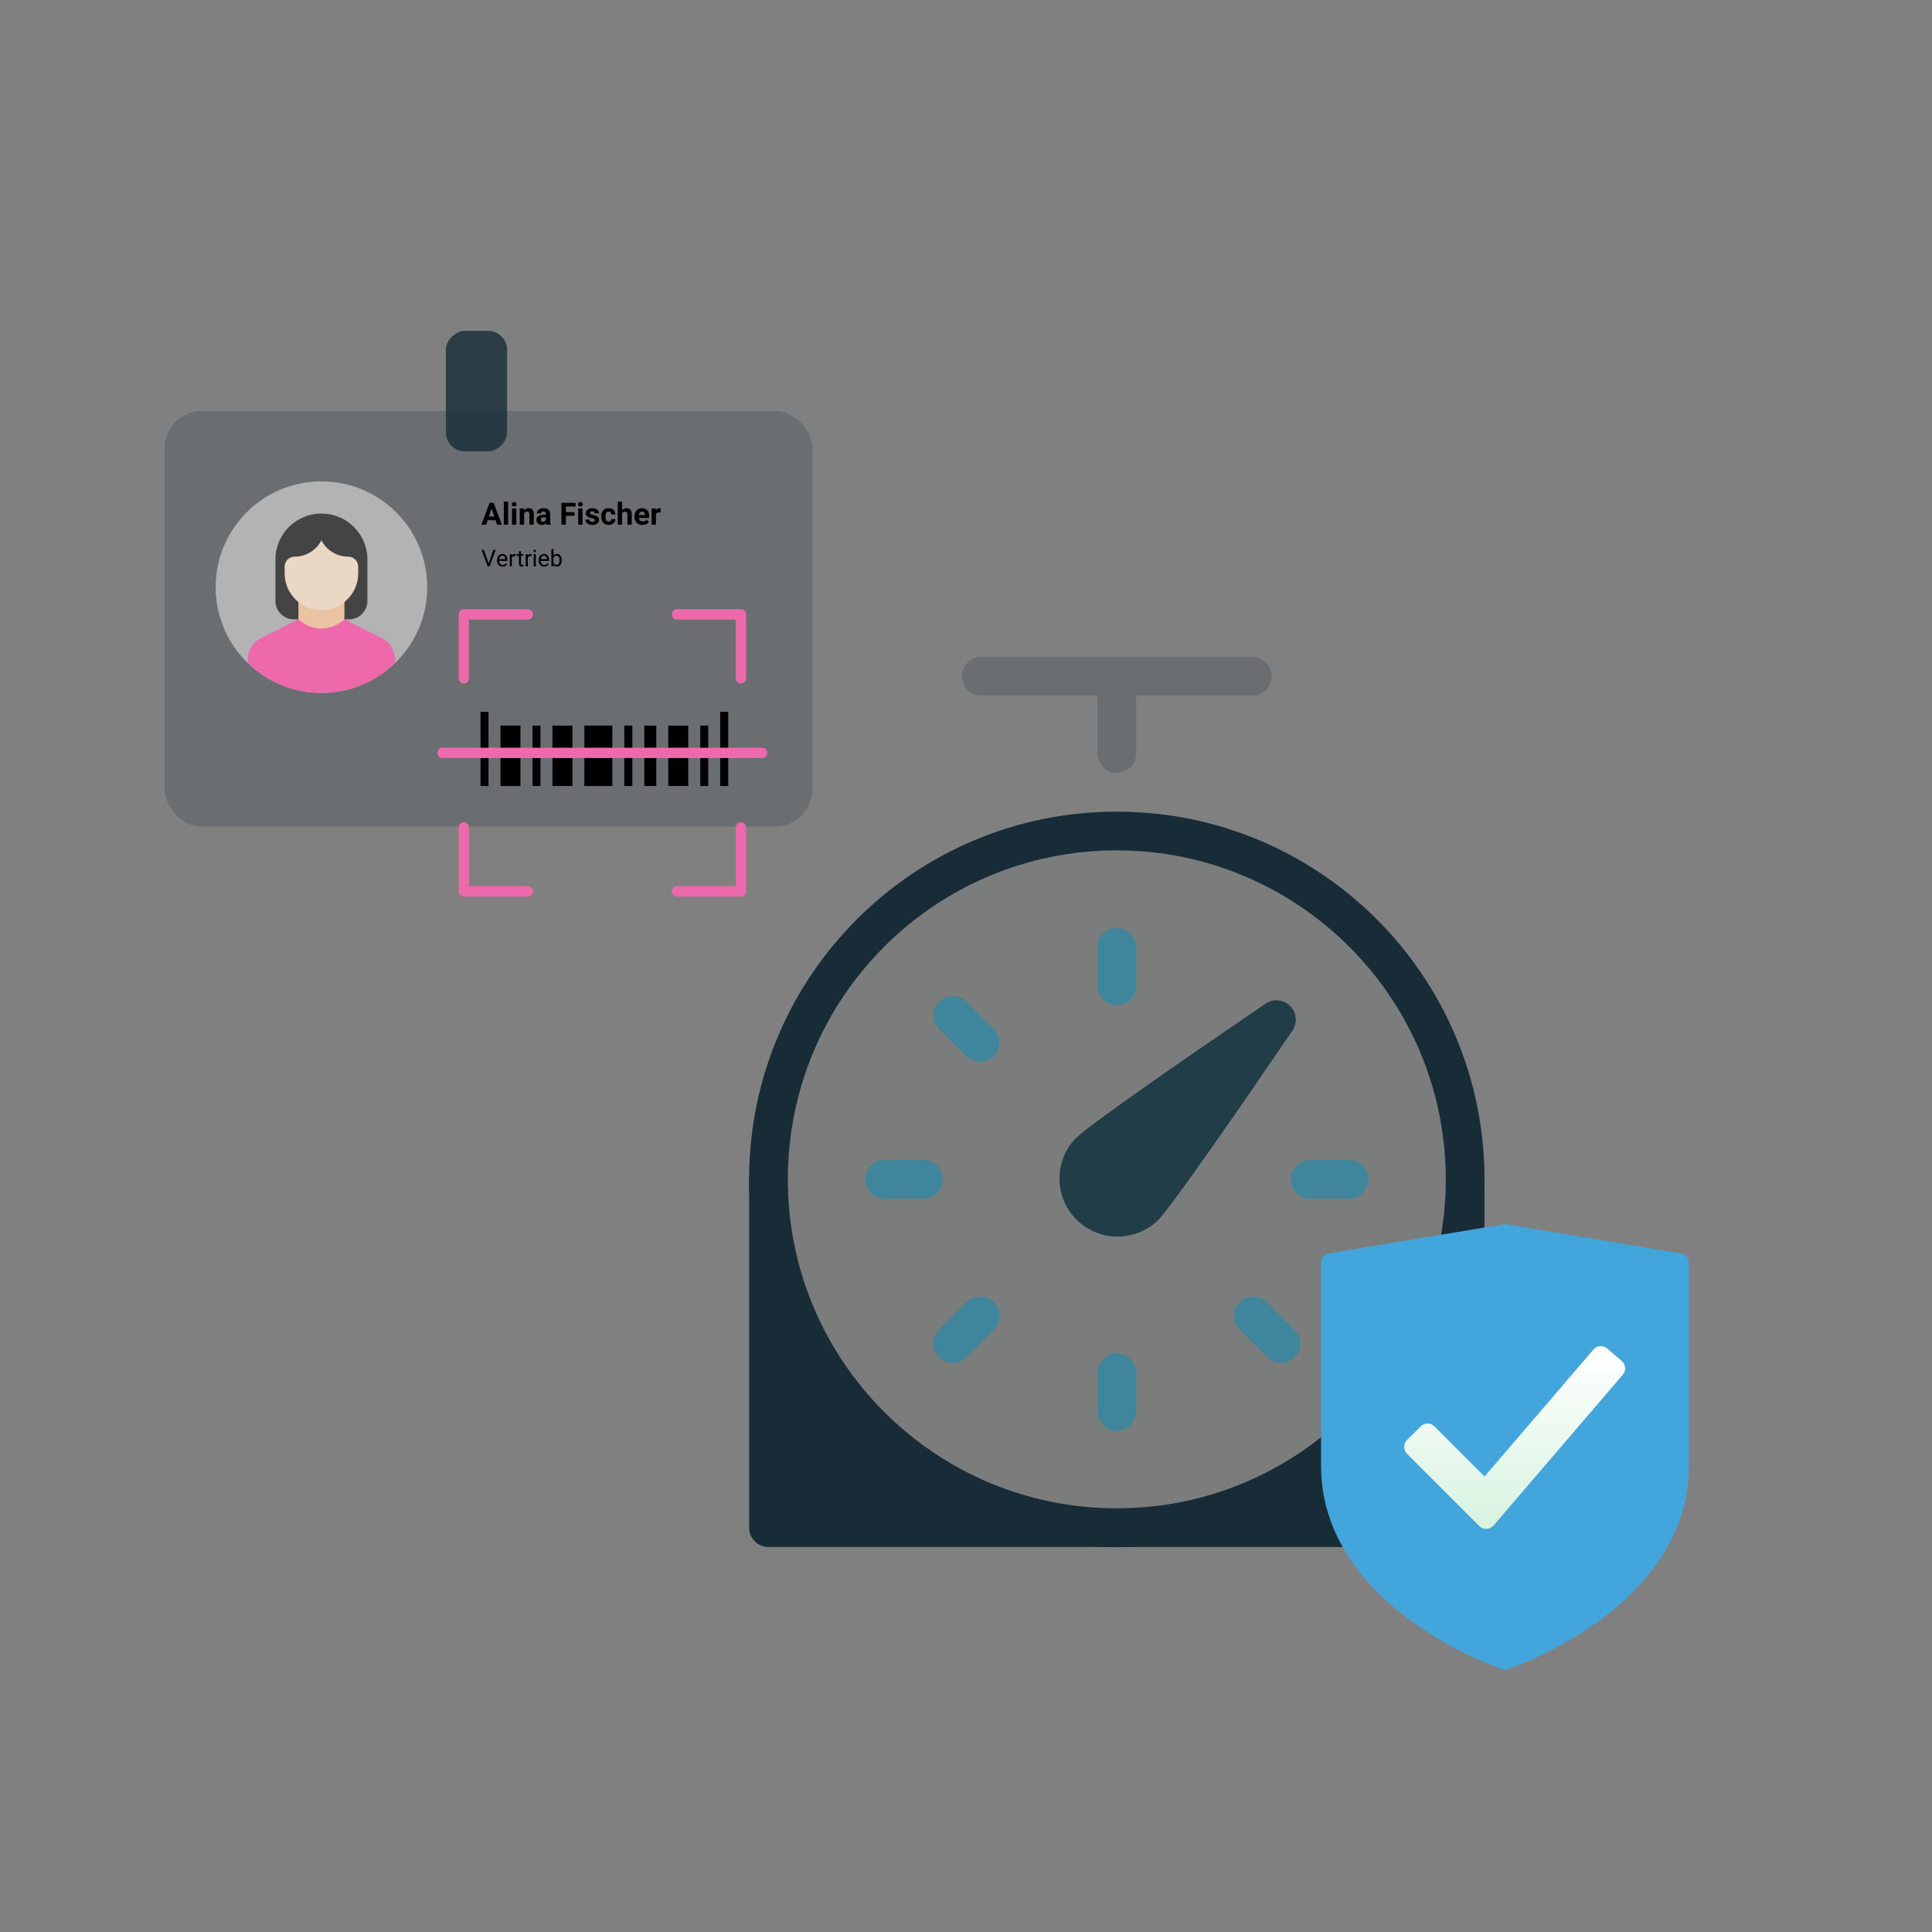 <?xml version="1.0" encoding="UTF-8"?>
<svg xmlns="http://www.w3.org/2000/svg" xmlns:xlink="http://www.w3.org/1999/xlink" id="Ebene_1" width="1600" height="1600" viewBox="0 0 1600 1600"><rect x="0" y="0" width="1600" height="1600" fill="#808080" stroke="none"/><defs><linearGradient id="Unbenannter_Verlauf_2" x1="1254.397" y1="-3058.087" x2="1254.397" y2="-3209.441" gradientTransform="translate(0 -1943.299) scale(1 -1)" gradientUnits="userSpaceOnUse"><stop offset="0" stop-color="#fff"/><stop offset="1" stop-color="#d8f3e0"/></linearGradient></defs><rect x="0" width="1600" height="1600" fill="#fff" opacity="0"/><path d="m636.42,960.644s20.709,295.442,288.588,295.442,288.363-295.442,288.363-295.442c8.851,0,16.026,7.175,16.026,16.026v288.475c0,8.851-7.175,16.026-16.026,16.026h-576.951c-8.851,0-16.026-7.175-16.026-16.026v-288.475c0-8.851,7.175-16.026,16.026-16.026Z" fill="#172c37"/><path d="m924.895,1281.172c-168.172,0-304.502-136.33-304.502-304.502s136.33-304.502,304.502-304.502,304.502,136.33,304.502,304.502c-.185,168.095-136.407,304.316-304.502,304.502Zm0-576.951c-150.469,0-272.449,121.98-272.449,272.449s121.98,272.449,272.449,272.449,272.449-121.98,272.449-272.449c-.168-150.4-122.049-272.281-272.449-272.449Z" fill="#172c37"/><path d="m1037.08,543.958h-224.37c-8.851,0-16.026,7.175-16.026,16.026s7.175,16.026,16.026,16.026h96.158v48.079c0,8.851,7.175,16.026,16.026,16.026s16.026-7.175,16.026-16.026v-48.079h96.158c8.851,0,16.026-7.175,16.026-16.026s-7.175-16.026-16.026-16.026Z" fill="#172c37" opacity=".2"/><path d="m924.895,832.433c-8.851,0-16.026-7.175-16.026-16.026v-32.053c0-8.851,7.175-16.026,16.026-16.026s16.026,7.175,16.026,16.026v32.053c0,8.851-7.175,16.026-16.026,16.026Z" fill="#0396c4" opacity=".5"/><path d="m1117.212,992.697h-32.053c-8.851,0-16.026-7.175-16.026-16.026s7.175-16.026,16.026-16.026h32.053c8.851,0,16.026,7.175,16.026,16.026s-7.175,16.026-16.026,16.026Z" fill="#0396c4" opacity=".5"/><path d="m1060.879,1128.681c-4.25-.001-8.326-1.69-11.331-4.696l-22.661-22.661c-6.366-6.149-6.543-16.295-.393-22.661,6.149-6.366,16.295-6.543,22.661-.393.133.129.265.26.393.393l22.661,22.661c6.258,6.26,6.256,16.407-.003,22.665-3.005,3.004-7.079,4.691-11.327,4.692Z" fill="#0396c4" opacity=".5"/><path d="m924.895,1185.014c-8.851,0-16.026-7.175-16.026-16.026v-32.053c0-8.851,7.175-16.026,16.026-16.026s16.026,7.175,16.026,16.026v32.053c0,8.851-7.175,16.026-16.026,16.026Z" fill="#0396c4" opacity=".5"/><path d="m788.911,1128.681c-8.851-.002-16.025-7.179-16.023-16.03.001-4.248,1.689-8.323,4.692-11.327l22.661-22.661c6.149-6.366,16.295-6.543,22.661-.393,6.366,6.149,6.542,16.295.393,22.661-.129.133-.26.265-.393.393l-22.661,22.661c-3.005,3.006-7.081,4.695-11.331,4.696Z" fill="#0396c4" opacity=".5"/><path d="m764.631,992.697h-32.053c-8.851,0-16.026-7.175-16.026-16.026s7.175-16.026,16.026-16.026h32.053c8.851,0,16.026,7.175,16.026,16.026s-7.175,16.026-16.026,16.026Z" fill="#0396c4" opacity=".5"/><path d="m811.572,879.374c-4.25-.001-8.326-1.69-11.331-4.696l-22.661-22.661c-6.149-6.367-5.972-16.512.394-22.661,6.211-5.998,16.056-5.998,22.267,0l22.661,22.661c6.258,6.26,6.256,16.407-.003,22.665-3.005,3.004-7.079,4.691-11.327,4.692Z" fill="#0396c4" opacity=".5"/><path d="m890.903,942.679c11.587-11.603,95.101-69.202,157.331-111.592,7.371-4.901,17.319-2.898,22.219,4.472,3.565,5.362,3.575,12.336.026,17.708-42.39,62.231-99.989,145.744-111.592,157.331-19.099,18.447-49.537,17.918-67.984-1.181-17.996-18.632-17.996-48.171,0-66.803v.064Z" fill="#223e49"/><circle cx="924.895" cy="976.671" r="288.475" fill="#172c37" opacity=".05"/><path d="m1392.004,1038.019l-144.306-24.051c-.874-.144-1.756-.144-2.63,0l-144.306,24.051c-3.864.641-6.702,3.984-6.702,7.905v168.357c0,48.575,26.103,93.093,75.472,128.761,22.848,16.419,47.861,29.599,74.318,39.179,1.643.553,3.423.553,5.067,0,26.456-9.58,51.469-22.76,74.318-39.179,49.369-35.668,75.472-80.186,75.472-128.761v-168.357c0-3.92-2.838-7.263-6.702-7.905Z" fill="#42a6dd"/><path d="m1225.13,1263.802l-59.887-59.887c-3.135-3.135-3.135-8.209,0-11.336l11.336-11.336c3.135-3.135,8.209-3.135,11.336,0l41.528,41.528,90.191-105.183c2.878-3.359,7.937-3.752,11.296-.874l12.17,10.414c3.367,2.878,3.752,7.945.874,11.304l-107.083,124.913c-3.038,3.544-8.45,3.752-11.753.449l-.008.008Z" fill="url(#Unbenannter_Verlauf_2)"/><rect x="344.681" y="298.563" width="99.826" height="50.691" rx="15.736" ry="15.736" transform="translate(718.502 -70.686) rotate(90)" fill="#172c37" opacity=".8"/><rect x="136.327" y="340.368" width="536.468" height="344.235" rx="30.911" ry="30.911" fill="#172c37" opacity=".2"/><path d="m410.39,430.788h-6.527l-1.241,3.723h-3.958l6.725-18.067h3.45l6.762,18.067h-3.958l-1.253-3.723Zm-5.522-3.015h4.517l-2.271-6.763-2.246,6.763Z"/><path d="m420.838,434.511h-3.599v-19.06h3.599v19.06Z"/><path d="m423.766,417.611c0-.538.18-.98.54-1.328.36-.347.85-.521,1.47-.521.612,0,1.1.174,1.464.521.364.347.546.79.546,1.328,0,.546-.184.993-.552,1.34-.368.347-.854.521-1.458.521s-1.09-.174-1.458-.521-.552-.794-.552-1.34Zm3.809,16.9h-3.599v-13.426h3.599v13.426Z"/><path d="m433.83,421.085l.112,1.551c.96-1.199,2.246-1.799,3.859-1.799,1.423,0,2.482.418,3.177,1.253.695.836,1.05,2.085,1.067,3.747v8.674h-3.586v-8.587c0-.761-.166-1.313-.496-1.657-.331-.343-.881-.515-1.651-.515-1.009,0-1.766.43-2.271,1.29v9.468h-3.586v-13.426h3.375Z"/><path d="m452.542,434.511c-.166-.323-.285-.724-.36-1.204-.868.968-1.998,1.452-3.387,1.452-1.315,0-2.405-.38-3.27-1.142-.864-.761-1.297-1.721-1.297-2.879,0-1.423.527-2.515,1.582-3.276,1.055-.761,2.579-1.146,4.572-1.154h1.651v-.769c0-.62-.16-1.117-.478-1.489-.319-.372-.821-.558-1.508-.558-.604,0-1.078.145-1.421.434-.343.29-.515.687-.515,1.191h-3.586c0-.777.24-1.497.72-2.159.48-.662,1.158-1.181,2.035-1.557.877-.376,1.861-.565,2.953-.565,1.654,0,2.968.416,3.94,1.247s1.458,2,1.458,3.505v5.82c.008,1.274.186,2.238.534,2.891v.211h-3.624Zm-2.966-2.494c.529,0,1.018-.118,1.464-.354.447-.236.778-.552.993-.949v-2.308h-1.34c-1.795,0-2.751.62-2.866,1.861l-.012.211c0,.447.157.815.472,1.104.314.29.744.434,1.29.434Z"/><path d="m475.82,427.128h-7.147v7.383h-3.723v-18.067h11.763v3.015h-8.041v4.666h7.147v3.003Z"/><path d="m478.612,417.611c0-.538.18-.98.54-1.328.36-.347.85-.521,1.47-.521.612,0,1.1.174,1.464.521.364.347.546.79.546,1.328,0,.546-.184.993-.552,1.34-.368.347-.854.521-1.458.521s-1.09-.174-1.458-.521-.552-.794-.552-1.34Zm3.809,16.9h-3.599v-13.426h3.599v13.426Z"/><path d="m492.646,430.801c0-.438-.217-.784-.651-1.036-.435-.252-1.131-.478-2.091-.676-3.193-.67-4.789-2.027-4.789-4.07,0-1.191.494-2.186,1.483-2.984.988-.798,2.281-1.197,3.878-1.197,1.704,0,3.067.401,4.088,1.204,1.022.803,1.532,1.845,1.532,3.127h-3.586c0-.513-.166-.937-.497-1.272-.331-.335-.848-.502-1.551-.502-.604,0-1.072.136-1.402.409s-.496.62-.496,1.042c0,.397.188.718.565.962.376.244,1.011.455,1.905.633.893.178,1.646.378,2.259.602,1.894.695,2.841,1.899,2.841,3.611,0,1.224-.525,2.215-1.576,2.972-1.051.757-2.407,1.135-4.07,1.135-1.125,0-2.124-.201-2.997-.602-.873-.401-1.557-.951-2.054-1.65-.496-.699-.744-1.454-.744-2.265h3.4c.033.637.269,1.125.707,1.464.438.339,1.026.509,1.762.509.687,0,1.205-.13,1.557-.391.351-.261.527-.602.527-1.024Z"/><path d="m504.025,431.868c.662,0,1.199-.182,1.613-.546.413-.364.629-.848.645-1.452h3.363c-.008.91-.256,1.743-.744,2.5s-1.156,1.344-2.004,1.762c-.848.418-1.785.627-2.81.627-1.919,0-3.433-.61-4.542-1.83-1.108-1.22-1.663-2.906-1.663-5.056v-.236c0-2.068.55-3.718,1.65-4.951,1.1-1.232,2.61-1.849,4.529-1.849,1.679,0,3.026.478,4.039,1.433s1.528,2.227,1.545,3.816h-3.363c-.016-.698-.232-1.266-.645-1.703-.414-.437-.96-.655-1.638-.655-.836,0-1.466.305-1.892.913-.426.609-.639,1.597-.639,2.964v.373c0,1.384.211,2.378.633,2.983.422.605,1.063.907,1.923.907Z"/><path d="m515.192,422.549c.951-1.142,2.147-1.712,3.586-1.712,2.912,0,4.388,1.692,4.43,5.075v8.599h-3.586v-8.5c0-.769-.166-1.338-.496-1.706-.331-.368-.881-.552-1.651-.552-1.05,0-1.812.405-2.283,1.216v9.542h-3.586v-19.06h3.586v7.098Z"/><path d="m532.093,434.759c-1.969,0-3.572-.604-4.809-1.812-1.237-1.208-1.855-2.817-1.855-4.827v-.347c0-1.348.26-2.554.782-3.617.521-1.063,1.259-1.882,2.215-2.457.956-.575,2.046-.862,3.27-.862,1.837,0,3.282.579,4.337,1.737,1.055,1.158,1.582,2.8,1.582,4.926v1.464h-8.55c.116.877.466,1.58,1.049,2.109.583.529,1.322.794,2.215.794,1.381,0,2.461-.5,3.239-1.501l1.762,1.973c-.538.761-1.266,1.355-2.184,1.781-.918.426-1.936.639-3.053.639Zm-.41-11.031c-.711,0-1.288.241-1.731.723-.443.482-.726,1.172-.85,2.069h4.988v-.287c-.017-.798-.232-1.415-.645-1.851s-1.001-.654-1.762-.654Z"/><path d="m547.195,424.448c-.488-.066-.918-.099-1.291-.099-1.357,0-2.246.459-2.668,1.377v8.785h-3.586v-13.426h3.387l.099,1.601c.72-1.232,1.716-1.849,2.991-1.849.397,0,.769.054,1.117.161l-.049,3.45Z"/><path d="m404.658,466.669l3.886-11.22h1.962l-5.045,13.602h-1.588l-5.035-13.602h1.952l3.868,11.22Z"/><path d="m416.252,469.239c-1.37,0-2.485-.45-3.344-1.35-.859-.9-1.289-2.103-1.289-3.611v-.318c0-1.003.192-1.898.574-2.686.383-.788.919-1.404,1.607-1.85.688-.445,1.434-.668,2.238-.668,1.314,0,2.335.433,3.064,1.299.729.866,1.093,2.105,1.093,3.718v.719h-6.848c.025.997.316,1.802.874,2.415.557.613,1.266.92,2.125.92.61,0,1.127-.125,1.551-.374.423-.249.794-.579,1.112-.99l1.056.822c-.847,1.302-2.118,1.952-3.812,1.952Zm-.215-9.062c-.698,0-1.283.254-1.756.761-.473.508-.766,1.219-.878,2.135h5.063v-.131c-.05-.878-.287-1.559-.71-2.041-.424-.483-.997-.724-1.719-.724Z"/><path d="m427.079,460.494c-.262-.043-.545-.065-.85-.065-1.134,0-1.903.483-2.307,1.448v7.175h-1.728v-10.108h1.682l.028,1.168c.567-.903,1.37-1.355,2.41-1.355.336,0,.592.044.766.131v1.607Z"/><path d="m431.479,456.496v2.448h1.887v1.336h-1.887v6.276c0,.405.084.709.252.912.168.203.454.304.859.304.199,0,.473-.037.822-.112v1.393c-.455.124-.897.186-1.327.186-.772,0-1.355-.234-1.747-.701s-.589-1.13-.589-1.99v-6.268h-1.84v-1.336h1.84v-2.448h1.728Z"/><path d="m440.27,460.494c-.262-.043-.545-.065-.85-.065-1.134,0-1.903.483-2.307,1.448v7.175h-1.728v-10.108h1.682l.028,1.168c.567-.903,1.37-1.355,2.41-1.355.336,0,.592.044.766.131v1.607Z"/><path d="m441.867,456.263c0-.28.086-.517.257-.71.172-.193.425-.29.762-.29s.592.097.766.29c.174.193.262.43.262.71s-.087.514-.262.701c-.175.187-.43.28-.766.28s-.59-.093-.762-.28c-.171-.187-.257-.42-.257-.701Zm1.868,12.789h-1.728v-10.108h1.728v10.108Z"/><path d="m450.696,469.239c-1.37,0-2.485-.45-3.344-1.35-.859-.9-1.289-2.103-1.289-3.611v-.318c0-1.003.192-1.898.574-2.686.383-.788.919-1.404,1.607-1.85.688-.445,1.434-.668,2.238-.668,1.314,0,2.335.433,3.064,1.299.729.866,1.093,2.105,1.093,3.718v.719h-6.848c.025.997.316,1.802.874,2.415.557.613,1.266.92,2.125.92.61,0,1.127-.125,1.551-.374.423-.249.794-.579,1.112-.99l1.056.822c-.847,1.302-2.118,1.952-3.812,1.952Zm-.215-9.062c-.698,0-1.283.254-1.756.761-.473.508-.766,1.219-.878,2.135h5.063v-.131c-.05-.878-.287-1.559-.71-2.041-.424-.483-.997-.724-1.719-.724Z"/><path d="m465.194,464.11c0,1.545-.355,2.785-1.065,3.723-.71.937-1.663,1.406-2.859,1.406-1.277,0-2.264-.452-2.961-1.355l-.084,1.168h-1.588v-14.349h1.728v5.353c.697-.866,1.66-1.299,2.887-1.299,1.227,0,2.191.464,2.892,1.392.7.928,1.051,2.199,1.051,3.812v.149Zm-1.728-.196c0-1.177-.228-2.086-.682-2.728-.455-.641-1.109-.962-1.962-.962-1.14,0-1.959.529-2.457,1.588v4.372c.529,1.059,1.355,1.588,2.476,1.588.828,0,1.473-.321,1.934-.962.461-.641.691-1.607.691-2.896Z"/><circle cx="266.186" cy="486.247" r="87.599" fill="#b3b3b3"/><path d="m228.099,463.395c0-21.035,17.052-38.087,38.087-38.087s38.087,17.052,38.087,38.087v34.253c0,8.428-6.827,15.259-15.232,15.259h-45.71c-8.412,0-15.232-6.833-15.232-15.259v-34.253Z" fill="#444" fill-rule="evenodd"/><rect x="247.142" y="486.247" width="38.087" height="43.468" fill="#eac3a2"/><path d="m316.875,528.731l-31.646-15.823s-7.617,7.617-19.043,7.617-19.043-7.617-19.043-7.617l-31.646,15.823c-5.686,2.843-10.249,10.225-10.249,16.518v3.896c15.768,15.28,37.248,24.701,60.939,24.701s45.17-9.421,60.939-24.701v-3.896c0-6.283-4.589-13.688-10.249-16.518Z" fill="#ed69ab" fill-rule="evenodd"/><path d="m235.716,469.281v5.54c0,16.8,13.67,30.469,30.469,30.469s30.469-13.67,30.469-30.469v-5.54c0-4.589-3.72-8.31-8.31-8.31-9.647,0-18.015-5.48-22.159-13.497-4.144,8.017-12.512,13.497-22.159,13.497-4.589,0-8.31,3.72-8.31,8.31Z" fill="#ead8c5" fill-rule="evenodd"/><rect x="596.45" y="589.528" width="6.617" height="61.414"/><rect x="397.944" y="589.528" width="6.617" height="61.414"/><rect x="517.047" y="600.901" width="6.617" height="50.041"/><rect x="440.953" y="600.901" width="6.617" height="50.041"/><rect x="414.486" y="600.901" width="16.542" height="50.041"/><rect x="483.963" y="600.901" width="23.159" height="50.041"/><rect x="579.907" y="600.901" width="6.617" height="50.041"/><path d="m457.495,600.901h16.542s-0,50.041-0,50.041h-16.542s0-50.041 0-50.041Z"/><path d="m553.44,600.901h16.542s-0,50.041-0,50.041h-16.542s0-50.041 0-50.041Z"/><path d="m533.589,600.901h9.925s-0,50.041-0,50.041h-9.925s0-50.041 0-50.041Z"/><path d="m631.233,627.79h-264.742c-2.373,0-4.295-1.923-4.295-4.296s1.922-4.296,4.295-4.296h264.742c2.373,0,4.295,1.923,4.295,4.296s-1.922,4.296-4.295,4.296Z" fill="#ed69ab"/><path d="m384.141,566.018c-2.373,0-4.295-1.923-4.295-4.296v-52.949c0-2.372,1.922-4.296,4.295-4.296h52.947c2.373,0,4.295,1.923,4.295,4.296s-1.922,4.296-4.295,4.296h-48.652v48.653c0,2.372-1.922,4.296-4.295,4.296Z" fill="#ed69ab"/><path d="m613.582,566.018c-2.373,0-4.295-1.923-4.295-4.296v-48.653h-48.652c-2.373,0-4.295-1.923-4.295-4.296s1.922-4.296,4.295-4.296h52.947c2.373,0,4.295,1.923,4.295,4.296v52.949c0,2.372-1.922,4.296-4.295,4.296Z" fill="#ed69ab"/><path d="m613.582,742.511h-52.947c-2.373,0-4.295-1.923-4.295-4.296s1.922-4.296,4.295-4.296h48.652v-48.652c0-2.372,1.922-4.296,4.295-4.296s4.295,1.923,4.295,4.296v52.948c0,2.372-1.922,4.296-4.295,4.296Z" fill="#ed69ab"/><path d="m437.088,742.511h-52.947c-2.373,0-4.295-1.923-4.295-4.296v-52.948c0-2.372,1.922-4.296,4.295-4.296s4.295,1.923,4.295,4.296v48.652h48.652c2.373,0,4.295,1.923,4.295,4.296s-1.922,4.296-4.295,4.296Z" fill="#ed69ab"/></svg>
